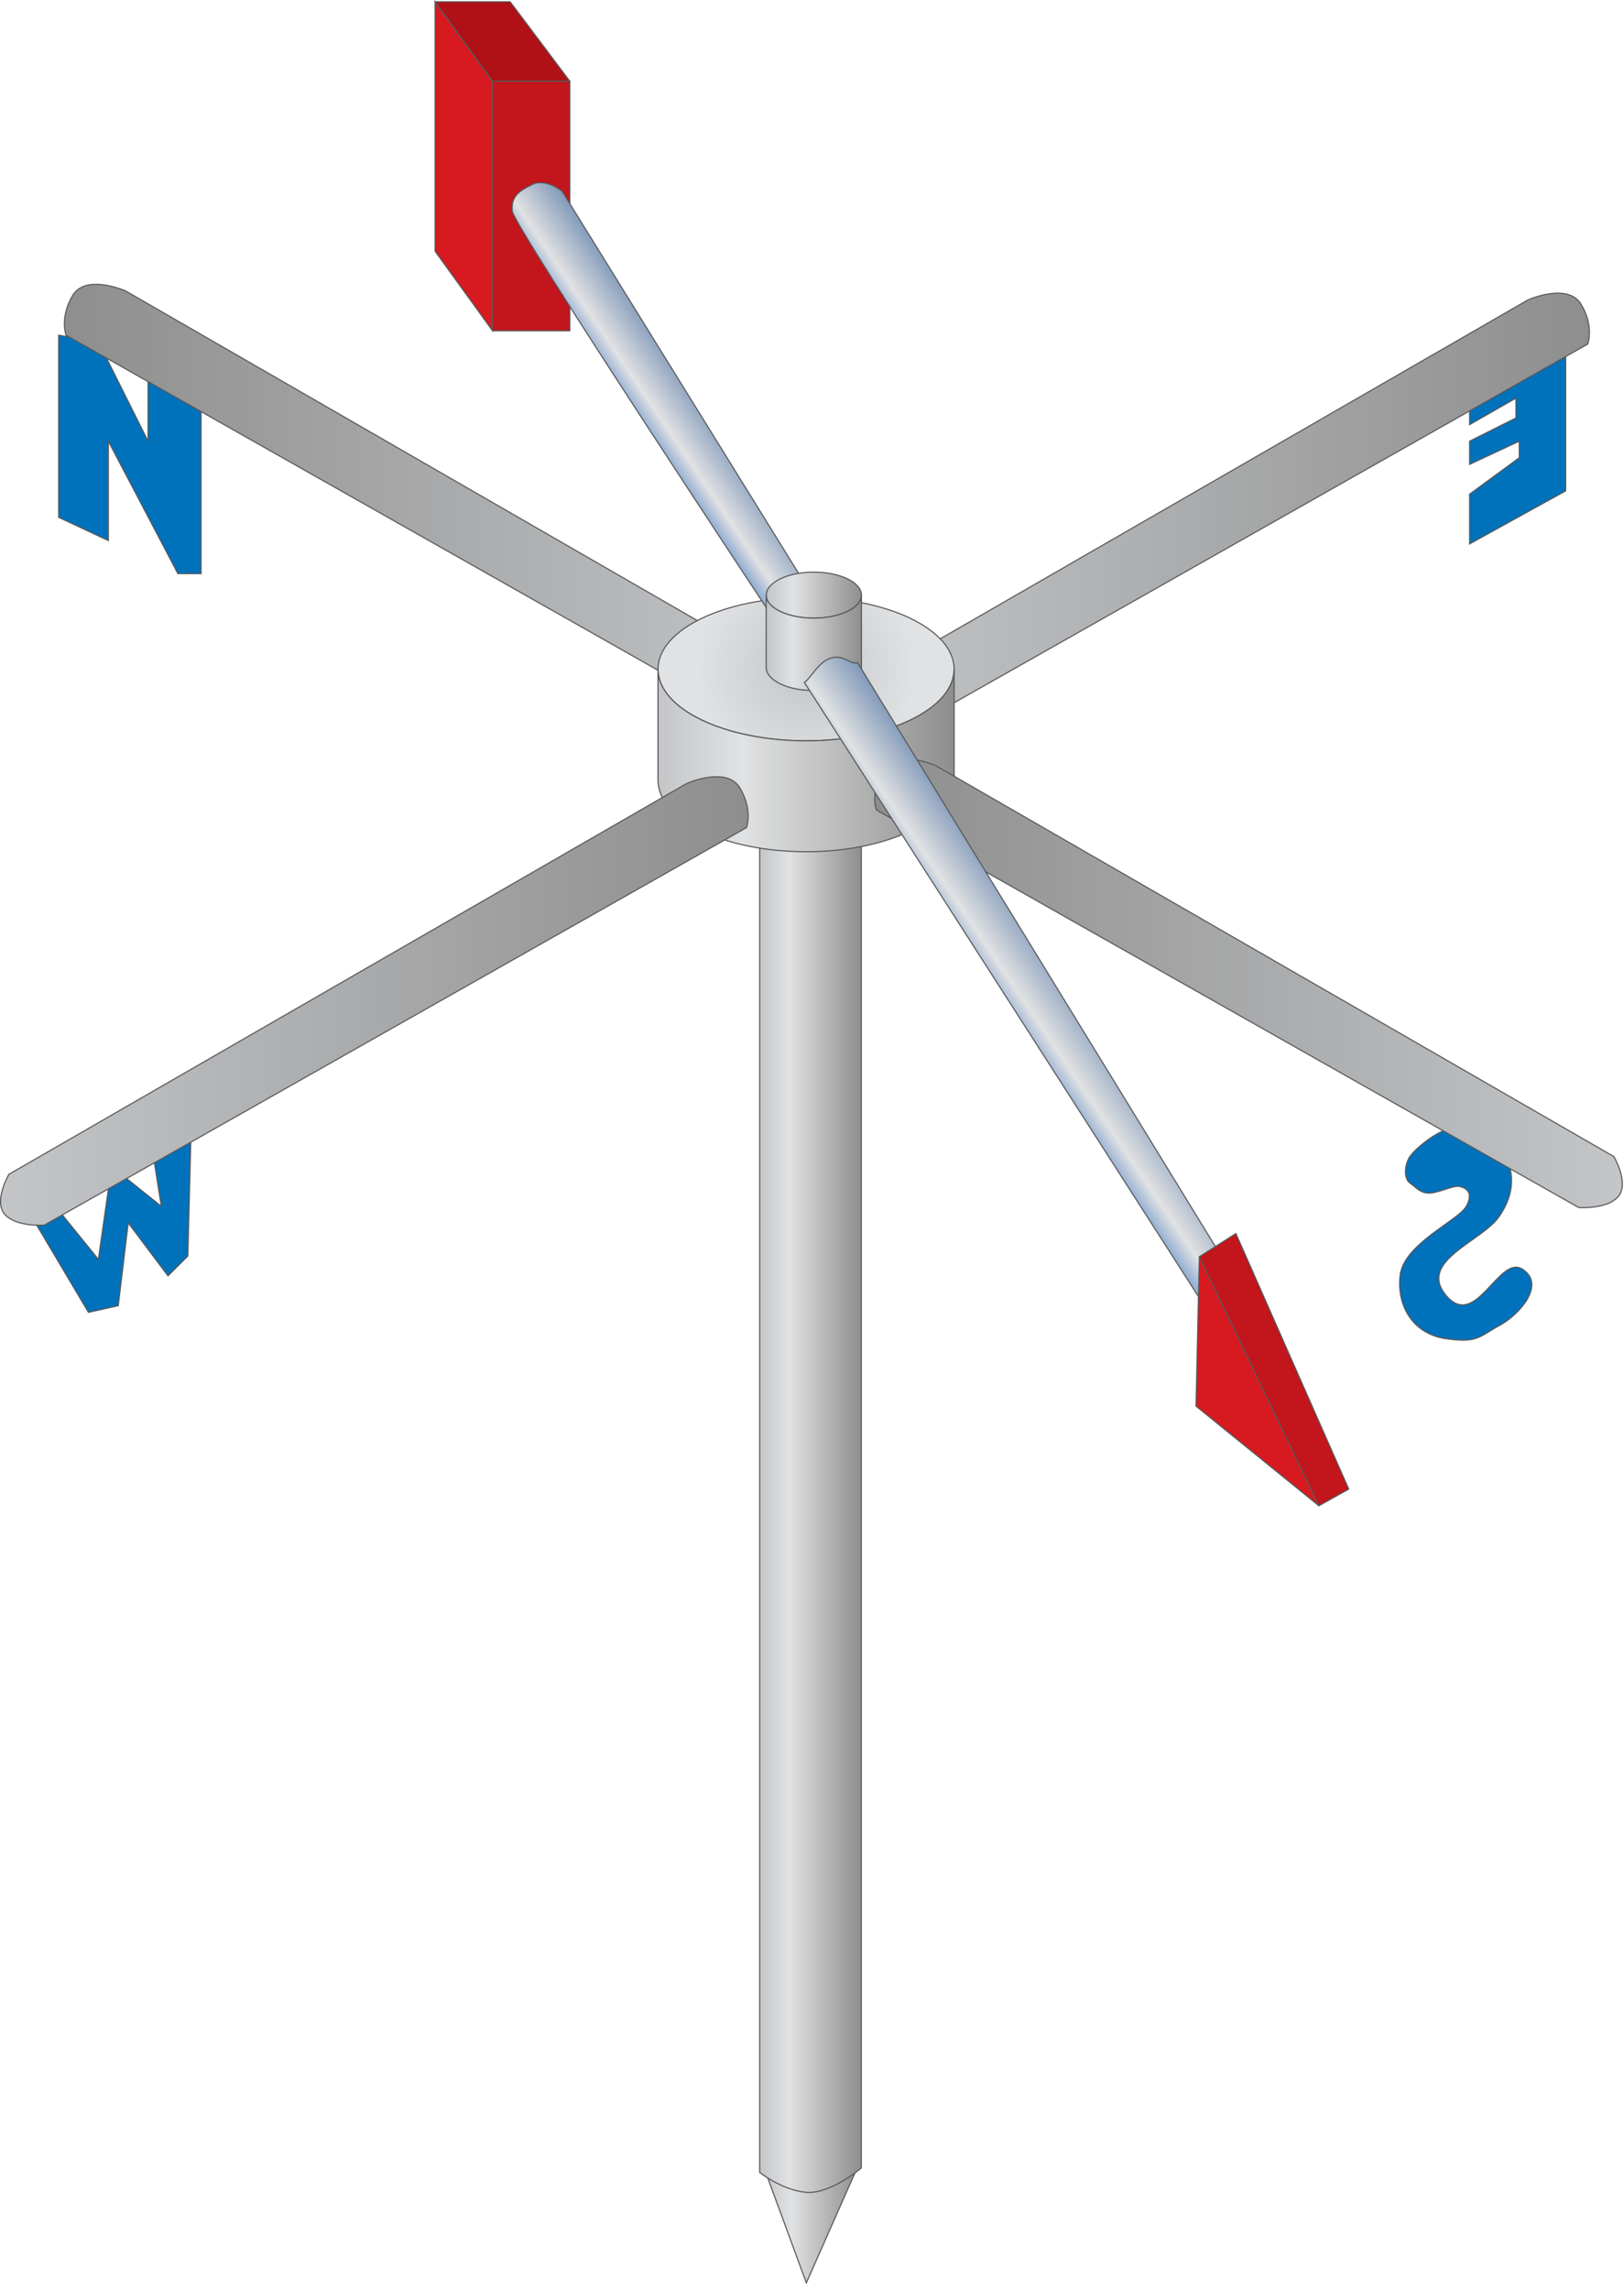 
        <svg xmlns:rdf="http://www.w3.org/1999/02/22-rdf-syntax-ns#" xmlns="http://www.w3.org/2000/svg" xmlns:cc="http://creativecommons.org/ns#" xmlns:xlink="http://www.w3.org/1999/xlink" xmlns:dc="http://purl.org/dc/elements/1.1/" x="0px" y="0px" width="356" height="502" viewBox="0 0 356 502" xml:space="preserve">
            <title>Weather vane</title>
            <desc xmlns:ian_image_library="https://ian.umces.edu/media-library/">
                <ian_image_library:title>Weather vane</ian_image_library:title>
                <ian_image_library:descr>Illustration of weather vane</ian_image_library:descr>
                <ian_image_library:scene>
                    <ian_image_library:contains>science, scientific, research, experimental, test, equipment, field, gear, instrument, weather, vane, wind, direction</ian_image_library:contains>
                    <ian_image_library:when>2005-03-09</ian_image_library:when>
                </ian_image_library:scene>
            </desc>
            
 <defs></defs>
 <polygon stroke="#58595B" stroke-width=".25" points="12.863 113.4 12.863 73.48 21.568 74.925 32.461 96.711 32.461 80.007 44.077 85.818 44.077 125.74 38.994 125.74 23.751 96.711 23.751 118.49" fill="#0072BC"/>
 <polygon stroke="#58595B" stroke-width=".25" points="343.21 107.6 343.21 73.48 322.16 85.09 322.16 93.073 332.31 87.273 332.31 91.618 322.16 96.711 322.16 101.78 333.04 96.711 333.04 100.34 322.16 108.32 322.16 119.22" fill="#0072BC"/>
 <polygon stroke="#58595B" stroke-width=".25" points="5.597 264.42 19.391 287.66 25.923 286.2 28.106 268.05 36.822 279.66 41.177 275.32 41.899 246.99 33.184 250.63 35.361 264.42 24.474 255.7 21.568 276.04 12.13 264.42" fill="#0072BC"/>
 <path stroke="#58595B" stroke-width=".25" d="m309.08 253.53c1.271-1.977 7.603-7.211 11.621-6.538 4.008.695 7.982 3.346 9.427 6.538 1.456 3.204 2.271 7.581-1.444 13.065-3.703 5.507-18.115 9.829-11.621 17.432 6.517 7.603 11.534-9.166 16.704-5.811 5.17 3.356-.685 9.981-5.083 12.338-4.398 2.368-4.627 3.878-11.621 2.9-6.994-.956-10.894-6.788-10.154-13.793.717-6.995 12.805-12.121 14.51-15.238 1.716-3.117-.152-4.04-1.444-4.355-1.293-.325-4.464 1.358-6.538 1.456-2.075.087-3.053-1.304-4.355-2.194-1.32-.89-1.3-3.84-.02-5.82z" fill="#0072BC"/>
 <linearGradient id="ian_symbols_8448e544822cf214c5ddd72acdba2824" y2="113.42" gradientUnits="userSpaceOnUse" x2="348.41" y1="113.42" x1="184.54">
  <stop stop-color="#C3C5C7" offset="0"/>
  <stop stop-color="#8E8E8E" offset="1"/>
 </linearGradient>
 <path stroke="#58595B" stroke-width=".25" d="m346.6 66.703c2.899 4.833 1.455 8.71 1.455 8.71l-153.92 87.125s-6.294.478-8.716-2.433c-2.422-2.889.967-8.699.967-8.699l148.59-85.681c-.01-.003 8.72-3.87 11.62.974z" fill="url(#ian_symbols_8448e544822cf214c5ddd72acdba2824)"/>
 <linearGradient id="ian_symbols_4915aaf66077c2345d9a532b3910c1db" y2="111.48" gradientUnits="userSpaceOnUse" x2="-369.2" gradientTransform="matrix(-1 0 0 1 -355.08 0)" y1="111.48" x1="-533.08">
  <stop stop-color="#C3C5C7" offset="0"/>
  <stop stop-color="#8E8E8E" offset="1"/>
 </linearGradient>
 <path stroke="#58595B" stroke-width=".25" d="m15.942 64.759c-2.905 4.844-1.456 8.721-1.456 8.721l153.93 87.115s6.283.489 8.705-2.411-.961-8.721-.961-8.721l-148.6-85.678c-.002 0-8.712-3.866-11.618.967z" fill="url(#ian_symbols_4915aaf66077c2345d9a532b3910c1db)"/>
 <rect height="54.695" width="16.943" stroke="#58595B" y="17.808" x="107.97" stroke-width=".25" fill="#C2151C"/>
 <polygon stroke="#58595B" stroke-width=".25" points="95.384 55.082 107.97 72.502 107.97 17.808 95.384 .387" fill="#D71920"/>
 <polygon stroke="#58595B" stroke-width=".25" points="107.97 17.808 124.91 17.808 111.83 .387 95.384 .387" fill="#AF1116"/>
 <radialGradient id="ian_symbols_f3f6fbf5d3267134798da167dc824335" gradientUnits="userSpaceOnUse" cy="146.68" cx="176.7" r="25.497">
  <stop stop-color="#C3C5C7" offset="0"/>
  <stop stop-color="#E1E2E3" offset=".949"/>
 </radialGradient>
 <path stroke="#58595B" stroke-width=".25" d="m209.16 146.68c0 8.688-14.532 15.705-32.453 15.705-17.926 0-32.463-7.016-32.463-15.705 0-8.667 14.537-15.705 32.463-15.705 17.91 0 32.45 7.04 32.45 15.7z" fill="url(#ian_symbols_f3f6fbf5d3267134798da167dc824335)"/>
 <linearGradient id="ian_symbols_9f3cf0db23cb0164c9ac102fe160700c" y2="487.32" gradientUnits="userSpaceOnUse" x2="188.31" y1="487.32" x1="167.51">
  <stop stop-color="#C3C5C7" offset="0"/>
  <stop stop-color="#E1E2E3" offset=".286"/>
  <stop stop-color="#8E8E8E" offset="1"/>
 </linearGradient>
 <polygon stroke="#58595B" stroke-width=".25" points="167.5 475.22 176.76 500.39 188.32 474.24" fill="url(#ian_symbols_9f3cf0db23cb0164c9ac102fe160700c)"/>
 <linearGradient id="ian_symbols_b26243d0c2c02c04f515bd24fd330d47" y2="330.75" gradientUnits="userSpaceOnUse" x2="188.8" y1="330.75" x1="166.53">
  <stop stop-color="#C3C5C7" offset="0"/>
  <stop stop-color="#E1E2E3" offset=".286"/>
  <stop stop-color="#8E8E8E" offset="1"/>
 </linearGradient>
 <path stroke="#58595B" stroke-width=".25" d="m166.53 180.93v295.25s4.844 3.877 10.16 4.366c5.327.478 12.11-5.322 12.11-5.322v-292.36l-22.27-1.94z" fill="url(#ian_symbols_b26243d0c2c02c04f515bd24fd330d47)"/>
 <linearGradient id="ian_symbols_776294d50e3111d4b553fe9f1e690508" y2="166.69" gradientUnits="userSpaceOnUse" x2="209.16" y1="166.69" x1="144.24">
  <stop stop-color="#C3C5C7" offset="0"/>
  <stop stop-color="#E1E2E3" offset=".286"/>
  <stop stop-color="#8E8E8E" offset="1"/>
 </linearGradient>
 <path stroke="#58595B" stroke-width=".25" d="m144.24 170.99c0 8.667 14.537 15.705 32.463 15.705 17.92 0 32.453-7.038 32.453-15.705v-24.307c0 8.688-14.532 15.705-32.453 15.705-17.926 0-32.463-7.016-32.463-15.705v24.29z" fill="url(#ian_symbols_776294d50e3111d4b553fe9f1e690508)"/>
 <linearGradient id="ian_symbols_e5d3df5c13da36d4a59861117687b8d2" y2="83.194" gradientUnits="userSpaceOnUse" x2="151.07" y1="91.002" x1="139.49">
  <stop stop-color="#8DAAD1" offset="0"/>
  <stop stop-color="#E1E2E3" offset=".286"/>
  <stop stop-color="#8199B9" offset="1"/>
 </linearGradient>
 <path stroke="#58595B" stroke-width=".25" d="m123.21 41.897s-3.644-2.911-6.555-1.445c-2.911 1.445-4.638 2.574-4.366 5.822.282 3.247 57.204 89.211 57.204 89.211 2.829-1.803 5.794-3.324 8.857-4.486l-55.14-89.093z" fill="url(#ian_symbols_e5d3df5c13da36d4a59861117687b8d2)"/>
 <linearGradient id="ian_symbols_8d136969b05c4664196bad37e27513c3" y2="130.45" gradientUnits="userSpaceOnUse" x2="188.84" y1="130.45" x1="167.96">
  <stop stop-color="#C3C5C7" offset="0"/>
  <stop stop-color="#E1E2E3" offset=".286"/>
  <stop stop-color="#8E8E8E" offset="1"/>
 </linearGradient>
 <path stroke="#58595B" stroke-width=".25" d="m188.84 130.46c0 2.78-4.681 5.04-10.437 5.04-5.767 0-10.437-2.259-10.437-5.04 0-2.791 4.67-5.05 10.437-5.05 5.76 0 10.44 2.25 10.44 5.05z" fill="url(#ian_symbols_8d136969b05c4664196bad37e27513c3)"/>
 <linearGradient id="ian_symbols_0495c25f5d01f594794918ff354791ec" y2="140.92" gradientUnits="userSpaceOnUse" x2="188.84" y1="140.92" x1="167.96">
  <stop stop-color="#C3C5C7" offset="0"/>
  <stop stop-color="#E1E2E3" offset=".286"/>
  <stop stop-color="#8E8E8E" offset="1"/>
 </linearGradient>
 <path stroke="#58595B" stroke-width=".25" d="m167.96 146.31c0 2.791 4.67 5.061 10.437 5.061 5.756 0 10.437-2.27 10.437-5.061v-15.857c0 2.78-4.681 5.04-10.437 5.04-5.767 0-10.437-2.259-10.437-5.04v15.86z" fill="url(#ian_symbols_0495c25f5d01f594794918ff354791ec)"/>
 <linearGradient id="ian_symbols_0f31fadada1cbe3401c9b888106161fc" y2="219.42" gradientUnits="userSpaceOnUse" x2="164" y1="219.42" x1=".125">
  <stop stop-color="#C3C5C7" offset="0"/>
  <stop stop-color="#8E8E8E" offset="1"/>
 </linearGradient>
 <path stroke="#58595B" stroke-width=".25" d="m162.18 172.7c2.905 4.833 1.456 8.71 1.456 8.71l-153.93 87.13s-6.294.478-8.716-2.433c-2.422-2.9.967-8.699.967-8.699l148.6-85.682c.01 0 8.71-3.87 11.62.97z" fill="url(#ian_symbols_0f31fadada1cbe3401c9b888106161fc)"/>
 <linearGradient id="ian_symbols_03ac03743d230254818bc2692da47351" y2="215.55" gradientUnits="userSpaceOnUse" x2="-546.84" gradientTransform="matrix(-1 0 0 1 -355.08 0)" y1="215.55" x1="-710.71">
  <stop stop-color="#C3C5C7" offset="0"/>
  <stop stop-color="#8E8E8E" offset="1"/>
 </linearGradient>
 <path stroke="#58595B" stroke-width=".25" d="m193.58 168.83c-2.905 4.833-1.455 8.71-1.455 8.71l153.93 87.137s6.277.478 8.71-2.433c2.422-2.9-.967-8.711-.967-8.711l-148.6-85.67c.01-.01-8.7-3.89-11.61.96z" fill="url(#ian_symbols_03ac03743d230254818bc2692da47351)"/>
 <linearGradient id="ian_symbols_6a04fa8c651912f4dd6e5320015e2ab6" y2="209.25" gradientUnits="userSpaceOnUse" x2="231.15" y1="218.08" x1="218.06">
  <stop stop-color="#8DAAD1" offset="0"/>
  <stop stop-color="#E1E2E3" offset=".286"/>
  <stop stop-color="#8199B9" offset="1"/>
 </linearGradient>
 <path stroke="#58595B" stroke-width=".25" d="m270.92 280.58l-82.949-135.35c-1.532.587-3.096-1.922-5.914-.956-2.818.956-4.317 4.431-5.729 5.322l87.316 136.06 7.27-5.07z" fill="url(#ian_symbols_6a04fa8c651912f4dd6e5320015e2ab6)"/>
 <polygon stroke="#58595B" stroke-width=".25" points="270.92 270.39 262.91 275.47 276.02 316.22 289.11 330.06 295.66 326.41" fill="#C2151C"/>
 <polygon stroke="#58595B" stroke-width=".25" points="262.18 308.22 262.91 275.47 289.11 330.06" fill="#D71920"/>
</svg>

